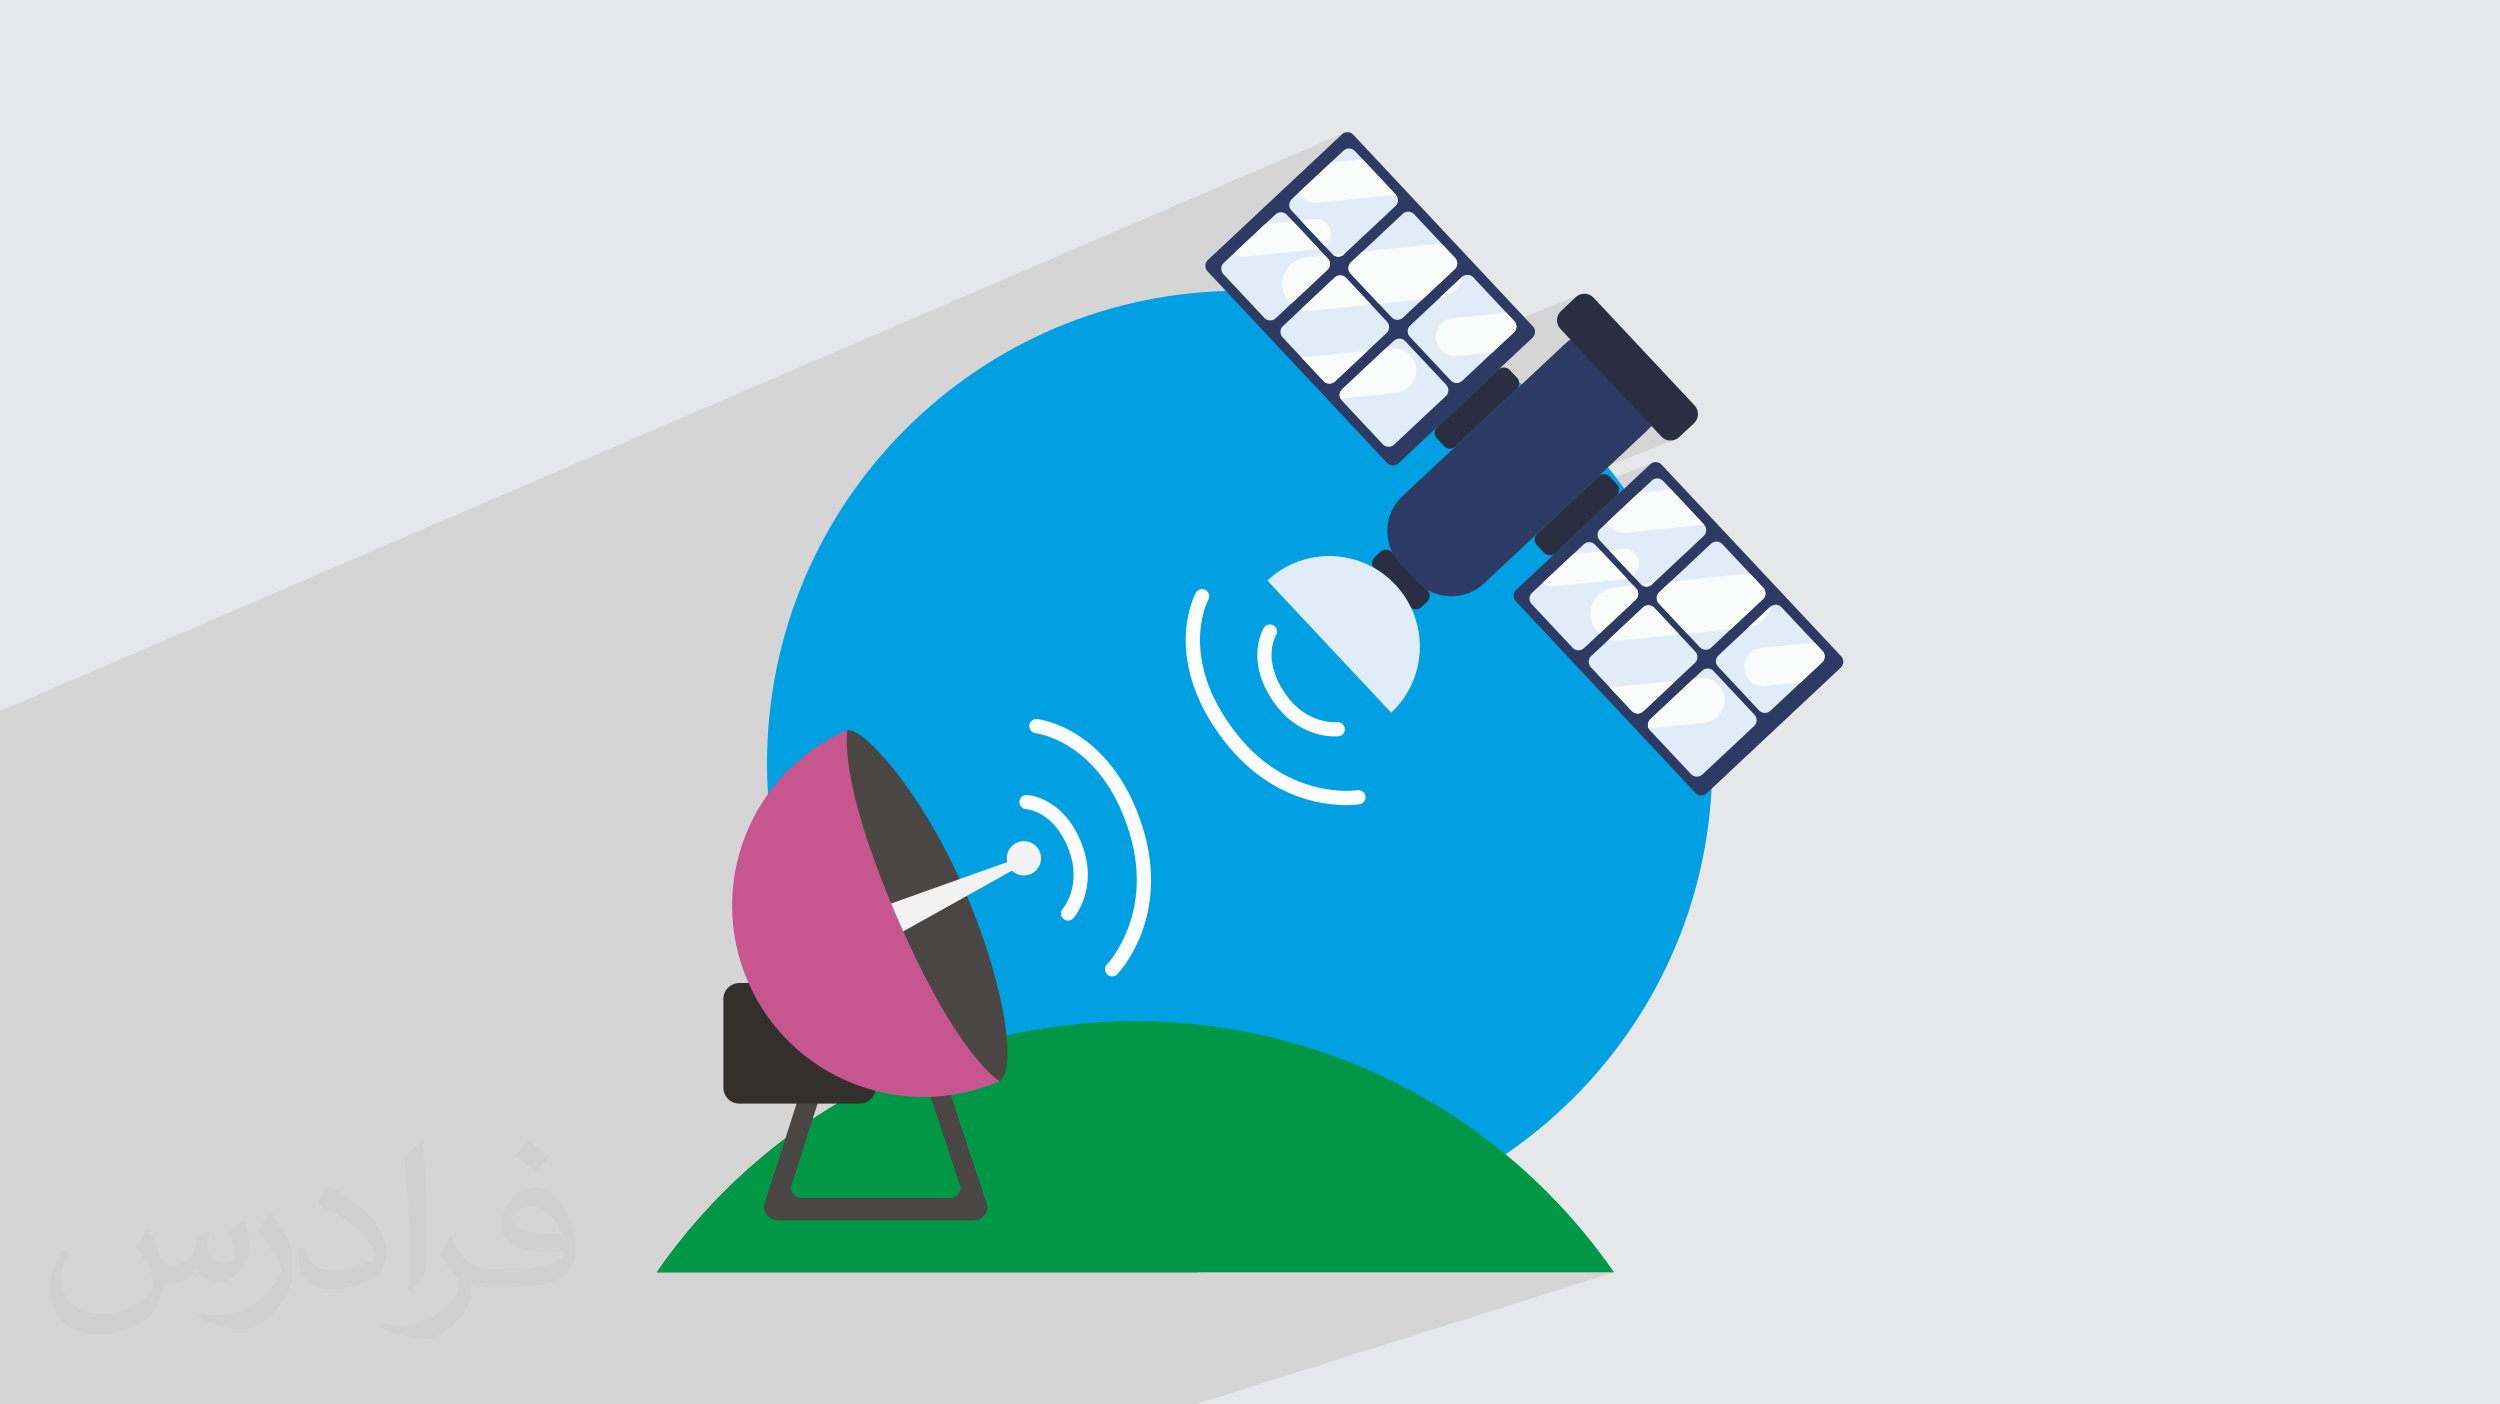 <?xml version="1.0" encoding="UTF-8"?>
<!DOCTYPE svg PUBLIC "-//W3C//DTD SVG 1.1//EN" "http://www.w3.org/Graphics/SVG/1.1/DTD/svg11.dtd">
<!-- Creator: CorelDRAW 2020 (64-Bit) -->
<svg xmlns="http://www.w3.org/2000/svg" xml:space="preserve" width="94.192mm" height="52.917mm" version="1.1" style="shape-rendering:geometricPrecision; text-rendering:geometricPrecision; image-rendering:optimizeQuality; fill-rule:evenodd; clip-rule:evenodd"
viewBox="0 0 9404.92 5283.66"
 xmlns:xlink="http://www.w3.org/1999/xlink"
 xmlns:xodm="http://www.corel.com/coreldraw/odm/2003">
 <defs>
  <style type="text/css">
   <![CDATA[
    .fil0 {fill:#E6E7E8}
    .fil9 {fill:#FAFBFB;fill-rule:nonzero}
    .fil7 {fill:#F2F2F3;fill-rule:nonzero}
    .fil11 {fill:#E0ECF7;fill-rule:nonzero}
    .fil8 {fill:#C8568E;fill-rule:nonzero}
    .fil5 {fill:#4A4644;fill-rule:nonzero}
    .fil6 {fill:#322F2C;fill-rule:nonzero}
    .fil12 {fill:#292F41;fill-rule:nonzero}
    .fil3 {fill:#00A0E3;fill-rule:nonzero}
    .fil4 {fill:#009846;fill-rule:nonzero}
    .fil10 {fill:#2D3A63;fill-rule:nonzero}
    .fil2 {fill:#373435;fill-opacity:0.031}
    .fil1 {fill:#434242;fill-opacity:0.102}
   ]]>
  </style>
 </defs>
 <g id="Layer_x0020_1">
  <polygon class="fil0" points="-0,0 9404.92,0 9404.92,5283.66 -0,5283.66 "/>
  <polygon class="fil1" points="-0,4952.87 -0,4938.66 -0,4936.5 -0,4934.42 -0,4931.23 -0,4922.08 -0,4917.29 -0,4901.5 -0,4897 -0,4891.51 -0,4889.98 -0,4881.33 -0,4876.81 -0,4873.46 -0,4872.82 -0,4870.89 -0,4852.17 -0,4820.83 -0,4815.05 -0,4812.92 -0,4794.12 -0,4791.97 -0,4791.33 -0,4777.41 -0,4767.48 -0,4766.2 -0,4752.06 -0,4751.08 -0,4737.58 -0,4733.5 -0,4733.34 -0,4728.97 -0,4727.65 -0,4719.91 -0,4711.92 -0,4697.48 -0,4696.35 -0,4693.89 -0,4692.2 -0,4684.62 -0,4682.68 -0,4665.86 -0,4665.41 -0,4663.81 -0,4658.72 -0,4652.81 -0,4649.21 -0,4648.97 -0,4648.37 -0,4639.25 -0,4635.88 -0,4634.02 -0,4628.77 -0,4616 -0,4604.94 -0,4604.03 -0,4603.59 -0,4601.93 -0,4570.63 -0,4554.31 -0,4543.25 -0,4541.17 -0,4539 -0,4528.49 -0,4511.93 -0,4502.15 -0,4497.23 -0,4493.19 -0,4491.67 -0,4480.44 -0,4458.16 -0,4456.17 -0,4455.29 -0,4454.03 -0,4448.97 -0,4445.74 -0,4429.31 -0,4422.11 -0,4413.49 -0,4413.4 -0,4403.47 -0,4393.23 -0,4391.83 -0,4379.85 -0,4372.79 -0,4347.95 -0,4344.65 -0,4333.71 -0,4331.63 -0,4329.47 -0,4327.42 -0,4324.93 -0,4322.89 -0,4322.8 -0,4320.97 -0,4284.57 -0,4260.38 -0,4240.71 -0,4240.64 -0,4235.34 -0,4231.6 -0,4225.41 -0,4224.08 -0,4218.72 -0,4214.03 -0,4212.18 -0,4209.44 -0,4206.98 -0,4205.31 -0,4195.16 -0,4178.24 -0,4163.1 -0,4154.9 -0,4152.91 -0,4144.08 -0,4126.84 -0,4114.38 -0,4107.43 -0,4096.75 -0,4080.4 -0,4034.8 -0,4025.05 -0,4018.8 -0,4003.79 -0,3998.96 -0,3997.36 -0,3997.2 -0,3989.81 -0,3945.08 -0,3853.31 -0,3851.37 -0,3834.41 -0,3816.57 -0,3767.44 -0,3749.52 -0,3744.14 -0,3708.08 -0,3673.27 -0,3660.45 -0,3655.47 -0,3649.22 -0,3648.35 -0,3646.45 -0,3606.17 -0,3601.94 -0,3593.82 -0,3556.9 -0,3551.87 -0,3549.69 -0,3545.03 -0,3544.02 -0,3524.18 -0,3521.28 -0,3520.82 -0,3515.2 -0,3483.19 -0,3481.74 -0,3479.86 -0,3446.87 -0,3440.44 -0,3430.32 -0,3427.83 -0,3425.28 -0,3423.44 -0,3422.9 -0,3390.05 -0,3363.81 -0,3361.99 -0,3356.28 -0,3353.56 -0,3348.44 -0,3328.12 -0,3324.71 -0,3307.42 -0,3306.61 -0,3275.94 -0,3273.31 -0,3237.03 -0,3192.86 -0,3191.03 -0,3177.95 -0,3164.52 -0,3163.59 -0,3154.44 -0,3135.99 -0,3102.15 -0,3090.42 -0,3076.14 -0,3074.36 -0,3072.29 -0,3065.43 -0,3059.79 -0,3051.54 -0,3038.75 -0,3032.11 -0,3027.95 -0,3021.54 -0,3020.8 -0,3020.29 -0,3020.25 -0,2986.58 -0,2950.1 -0,2950 -0,2944.54 -0,2940.24 -0,2917.39 -0,2914.79 -0,2903.12 -0,2902.41 -0,2894.03 -0,2867.8 -0,2864.61 -0,2864.11 -0,2845.3 -0,2807.92 -0,2788.04 -0,2754.02 -0,2749.63 -0,2730.84 -0,2676.63 -0,2674.98 5058.58,499.03 5053.27,501.6 5048.43,505.3 4926.51,619.55 5064.55,560.39 5070.17,558.92 5075.94,558.55 5081.66,559.28 5087.17,561.12 5092.31,564.04 5096.9,568.05 5126.37,599.46 5251.01,732.46 5251.08,732.55 5254.77,737.38 5257.36,742.7 5258.83,748.32 5259.19,754.08 5258.45,759.81 5256.62,765.33 5253.71,770.48 5249.7,775.08 5174.72,845.35 5287.27,798.04 5292.89,796.57 5298.65,796.2 5304.37,796.93 5309.88,798.77 5315.02,801.69 5319.62,805.7 5427.72,921.07 5473.79,970.2 5477.49,975.04 5480.06,980.37 5481.53,985.99 5481.89,991.75 5481.16,997.47 5479.32,1002.99 5476.41,1008.13 5472.41,1012.73 5399.07,1081.45 5507.21,1036.88 5512.31,1034.94 5517.61,1033.96 5522.97,1033.94 5528.26,1034.88 5533.34,1036.76 5538.08,1039.59 5542.33,1043.35 5666.83,1176.2 5696.51,1207.86 5696.82,1208.27 5944.2,1107.83 5935.84,1111.89 5928.24,1117.71 5872.19,1170.23 5865.89,1177.45 5861.3,1185.53 5858.42,1194.2 5857.26,1203.2 5857.83,1212.25 5860.14,1221.09 5864.19,1229.45 5870,1237.06 5904.2,1273.55 5948.43,1255.75 5932.26,1262.64 5916.66,1271.18 5907.73,1277.31 6249.92,1642.46 6257.14,1648.75 6265.22,1653.35 6273.89,1656.23 6282.9,1657.38 6291.95,1656.81 6300.79,1654.51 5233.94,2069.84 5238.12,2078.74 5239.26,2080.86 5245.59,2087.61 6023.26,1785.3 6028.88,1783.82 6034.63,1783.46 6040.36,1784.19 6045.87,1786.02 6051,1788.93 6055.59,1792.94 6062.71,1800.53 6218.26,1740.19 6212.94,1742.77 6208.1,1746.47 6096.78,1850.79 6224.25,1801.52 6229.87,1800.05 6235.63,1799.69 6241.35,1800.42 6246.86,1802.25 6251.99,1805.17 6256.58,1809.17 6286.04,1840.61 6410.69,1973.61 6410.75,1973.69 6414.45,1978.53 6417.04,1983.85 6418.5,1989.47 6418.87,1995.23 6418.13,2000.95 6416.31,2006.46 6413.39,2011.6 6409.39,2016.2 6342.75,2078.63 6446.96,2039.17 6452.58,2037.71 6458.34,2037.34 6464.06,2038.07 6469.57,2039.9 6474.7,2042.83 6479.28,2046.83 6587.42,2162.19 6633.48,2211.34 6637.17,2216.18 6639.75,2221.51 6641.21,2227.13 6641.58,2232.89 6640.84,2238.61 6639.01,2244.12 6636.09,2249.25 6632.09,2253.84 6566.66,2315.16 6671.98,2276.08 6677.28,2275.11 6682.64,2275.09 6687.94,2276.02 6693.03,2277.9 6697.77,2280.73 6702.02,2284.49 6826.5,2417.33 6856.18,2449 6859.88,2453.84 6862.47,2459.15 6863.94,2464.77 6864.31,2470.53 6863.57,2476.26 6861.73,2481.77 6858.81,2486.91 6854.79,2491.51 6774.32,2566.91 6660.12,2673.94 6655.28,2677.64 6649.97,2680.21 6605.27,2696.37 6606.54,2699 6608.01,2704.63 6608.37,2710.38 6607.63,2716.1 6605.8,2721.61 6602.88,2726.74 6598.89,2731.33 6404.2,2913.78 6399.36,2917.47 6394.04,2920.05 6337.93,2940.13 6378.01,2982.89 6382.6,2986.9 6387.74,2989.82 6393.25,2991.65 6398.97,2992.39 6404.72,2992.02 6410.35,2990.55 3789.14,3923.88 3790.06,3940.97 3790.44,3959.71 3790.14,3977.16 3789.13,3993.31 3787.44,4008.09 3785.04,4021.46 3781.94,4033.37 3778.15,4043.78 3773.65,4052.63 3768.44,4059.87 3762.53,4065.47 3755.91,4069.35 3673.33,4098.48 3691.4,4093.23 3726.06,4081.25 3511.11,4157.04 3542.55,4251.81 3599.69,4296.73 3669.39,4346.29 3741.54,4392.54 3816,4435.36 3892.67,4474.62 3971.43,4510.22 4052.17,4542.06 4134.78,4570.01 4219.15,4593.98 4305.17,4613.82 4392.73,4629.46 4481.71,4640.77 4572.01,4647.63 4663.51,4649.95 4755.01,4647.63 4845.3,4640.77 4934.28,4629.46 5021.85,4613.82 5107.87,4593.98 5192.24,4570.01 4531.51,4786.47 6071.99,4786.47 4495.34,5283.66 3013.91,5283.66 2987.77,5283.66 2742.95,5283.66 1631.85,5283.66 1622.8,5283.66 1313.81,5283.66 1238.96,5283.66 1031.77,5283.66 929.06,5283.66 736.15,5283.66 315.85,5283.66 312.29,5283.66 57.67,5283.66 48.48,5283.66 -0,5283.66 -0,5273.08 -0,5256.85 -0,5254.26 -0,5232.02 -0,5208.53 -0,5206.31 -0,5204.91 -0,5176.12 -0,5173.54 -0,5151.57 -0,5118.46 -0,5115.89 -0,5111.41 -0,5083.92 -0,5081.74 -0,5076.11 -0,5076.08 -0,5056.23 -0,5046.46 -0,5044.25 -0,5026.64 -0,5023.66 -0,4998.09 -0,4988 -0,4969.85 "/>
  <path class="fil2" d="M557.14 4629.28c17.95,27.21 29.6,53.36 40.96,82.43 8.45,16.91 12.93,48.09 52.57,48.09 11.61,0 28.28,-3.42 43.06,-11.61 16.63,-8.73 29.32,-21.94 35.94,-42l15.85 -53.36 38.57 -19.02 2.64 2.64c-5.27,20.09 -6.59,39.36 -6.59,54.43 0,44.63 38.57,61.56 69.22,61.56 17.95,0 34.09,-8.73 34.09,-25.11 0,-21.13 -8.98,-57.06 -20.62,-89.29 17.95,-17.95 35.94,-35.94 56.53,-50.47l3.17 1.6c8.98,38.04 14,75.56 14,100.66 0,24.57 -10.83,51.79 -19.81,69.49 -18.49,34.87 -51.25,62.62 -90.87,62.62 -30.1,0 -63.65,-15.07 -86.66,-43.06l-1.32 0c-21.66,26.96 -55.22,51.25 -108.86,51.25l-16.63 0c-2.64,35.41 -10.29,60.49 -21.94,82.95 -31.95,62.34 -126.81,106.47 -216.1,106.47 -124.17,0 -186.51,-71.59 -186.51,-166.96 0,-58.91 19.27,-113.6 48.88,-152.42l24.29 10.04c-18.49,35.41 -30.91,68.68 -30.91,101.45 0,89.29 72.66,131.83 156.4,131.83 77.68,0 173.83,-49.41 191.28,-106.72 -6.59,-62.62 -30.1,-91.93 -66.04,-148.99 10.83,-19.02 24.83,-38.04 42.28,-58.38l3.17 0 0 0 0 0 -0.02 -0.09zm1432.14 -336.04c26.15,16.39 51.79,35.66 76.87,57.85 -14,19.81 -31.45,37.79 -53.11,53.64 -25.11,-20.34 -50.19,-37.79 -75.84,-56.27 17.42,-19.55 34.62,-38.29 52.04,-55.22l0 0 0 0 0 0 0 0 0 0 0.03 0zm13.47 244.11c-42.28,0 -76.87,27.75 -76.87,48.34 0,44.13 84.53,57.85 185.72,57.31 -12.68,-51.79 -57.06,-105.68 -108.86,-105.68l0.01 0.03zm-94.86 236.19c54.96,0 103.04,-1.6 139.74,-10.83 40.96,-10.29 75.56,-30.91 75.56,-45.17 0,-3.7 0,-8.19 -1.32,-11.89 -22.98,2.11 -49.41,2.11 -72.38,2.11 -74.49,0 -131.55,-16.91 -154.02,-58.66 -5.55,-11.61 -9.51,-24.57 -9.51,-39.36 0,-40.43 17.42,-79.79 48.09,-107 25.61,-22.45 53.89,-36.44 82.67,-36.44 52.04,0 93.51,41.75 122.57,107.54 15.85,35.94 26.68,77.4 26.68,129.72 0,34.87 -9.51,64.19 -31.17,85.85 -40.43,39.11 -114.92,53.89 -229.04,53.89l-51.79 0 0 0 -13.47 0c-28.28,0 -48.62,-5.02 -64.72,-17.42l-2.64 0c0.79,6.59 1.32,12.93 1.32,19.02 0,25.61 -8.45,58.38 -25.61,84.53 -50.72,75.3 -105.68,108.04 -153.24,108.04 -48.09,0 -107,-18.49 -160.11,-42.54l9.51 -18.49c17.17,7.13 40.96,11.89 73.7,11.89 85.85,0 198.66,-82.43 212.66,-163 -3.17,-6.59 -8.98,-15.32 -17.17,-24.57 -25.11,-29.85 -40.96,-54.68 -55.75,-80.83 12.68,-25.11 24.29,-45.17 35.13,-63.4l4.49 -0.53c36.72,74.77 69.99,117.55 144.23,117.55l11.61 0 0 0 53.89 0 0 0 0 0 0 0 0 0 0 0 0.09 0.01zm-371.98 79c6.34,-34.34 6.87,-72.91 6.87,-108.86l0 -53.36c0,-99.6 -12.68,-244.36 -22.98,-338.68 17.95,-19.27 43.06,-42 62.87,-57.31l5.81 1.6c13.47,118.62 16.63,256 16.63,383.06 0,33.3 -1.32,65.79 -4.49,89.55 -1.85,30.1 -19.27,52.83 -56.53,87.7l-8.19 -3.7zm-382.8 -157.19c1.85,46.77 24.83,83.49 105.15,83.49 49.93,0 92.19,-12.93 138.96,-35.13 8.45,-3.7 12.93,-8.73 12.93,-12.93 0,-29.32 -22.45,-68.15 -60.23,-103.55 -36.72,-33.3 -85.34,-62.62 -130.76,-82.18 -15.6,-6.59 -20.62,-13.47 -20.62,-20.09 0,-13.47 17.95,-41.75 32.77,-62.09l5.02 -0.53c52.04,27.21 110.17,67.64 153.24,112.53 39.11,41.47 63.4,83.49 63.4,129.19 0,33.81 -10.29,65.51 -26.96,95.11 -57.06,28.79 -117.83,50.72 -178.06,50.72 -73.17,0 -123.1,-34.34 -123.1,-114.92 0,-8.73 0,-22.19 3.17,-39.64l25.11 0 0 0 0 0 0 0 0 0 0 0 -0.02 0zm-132.37 -132.9l45.45 73.45c16.63,27.21 32.23,56.81 32.23,103.55l0 59.7c0,48.34 -30.91,100.13 -80.83,151.38 -39.11,34.62 -73.7,49.41 -105.68,49.41 -47.55,0 -101.98,-14.79 -164.85,-41.75l7.13 -18.49c19.81,5.27 42.79,9.77 71.06,9.77 90.36,-0.53 182.8,-66.57 225.08,-147.15 5.02,-9.26 6.87,-17.95 6.87,-24.04 0,-9.26 -5.02,-19.55 -8.98,-28.79 -22.98,-43.31 -48.62,-82.95 -76.87,-119.68 14.79,-23.25 29.6,-45.7 45.7,-67.9l3.7 0.53 0 0 0 0 0 0 0 0 0 0 -0.02 0.01z"/>
  <path class="fil3" d="M6441.53 2871.93c0,981.97 -796.04,1778.02 -1778.02,1778.02 -981.97,0 -1778.03,-796.04 -1778.03,-1778.02 0,-981.97 796.05,-1778.02 1778.03,-1778.02 981.97,0 1778.02,796.04 1778.02,1778.02z"/>
  <path class="fil4" d="M4817.87 3911.14c-174.75,-44.91 -357.92,-68.85 -546.67,-68.85 -746.5,0 -1405.7,373.67 -1800.8,944.18l3601.6 0c-295.19,-426.24 -737.82,-742.58 -1254.12,-875.33z"/>
  <path class="fil4" d="M2470.39 4786.47l2033.94 0c1.11,-1.34 2.25,-2.64 3.35,-3.97 210.65,-253.75 312.1,-562.7 310.18,-871.36 -174.75,-44.91 -357.92,-68.85 -546.67,-68.85 -746.5,0 -1405.7,373.67 -1800.8,944.18z"/>
  <path class="fil5" d="M3572.16 4506.72l-555.32 0c-23.15,0 -41.91,-17.56 -41.91,-39.21l143.19 -448.96c0,-21.65 18.76,-39.21 41.92,-39.21l263.24 0c23.13,0 41.91,17.56 41.91,39.21l148.88 448.96c0,21.65 -18.77,39.21 -41.92,39.21zm-52.58 -559.68c0,-28.57 -24.74,-51.72 -55.27,-51.72l-347.11 0c-30.52,0 -55.27,23.15 -55.27,51.72l-188.81 591.99c0,28.56 24.73,51.7 55.26,51.7l732.26 0c30.51,0 55.27,-23.14 55.27,-51.7l-196.32 -591.99z"/>
  <path class="fil6" d="M3294.5 4091.86c0,33.03 -26.77,59.82 -59.8,59.82l-453.59 0c-33.03,0 -59.81,-26.79 -59.81,-59.82l0 -333.95c0,-33.04 26.78,-59.81 59.81,-59.81l453.59 0c33.03,0 59.8,26.77 59.8,59.81l0 333.95z"/>
  <path class="fil5" d="M3362.42 3455.14c158,364.91 357.77,629.68 393.49,614.21 74.4,-32.21 27.54,-363.19 -130.45,-728.11 -158.02,-364.89 -386.29,-617.33 -441.72,-593.32 -57.39,24.84 20.68,342.32 178.68,707.22z"/>
  <path class="fil7" d="M3826.16 3169.67c-29.01,12.56 -44.09,43.84 -37.28,73.58l-611.97 218.26c-11.96,5.18 -17.46,19.09 -12.28,31.05l39.08 90.25c5.17,11.97 19.08,17.46 31.04,12.28l572.3 -319.65c18.19,17.49 45.81,23.37 70.42,12.72 32.72,-14.16 47.78,-52.19 33.61,-84.91 -14.18,-32.72 -52.19,-47.76 -84.92,-33.59z"/>
  <path class="fil8" d="M2813.63 3692.77c158.01,364.91 581.9,532.63 946.81,374.62 0,0 -156.34,-86.5 -386.21,-617.37 -226.89,-523.99 -185.98,-704.05 -185.98,-704.05 -364.9,157.99 -532.62,581.89 -374.62,946.8z"/>
  <path class="fil9" d="M4018.06 3463.19c-6.22,0 -12.48,-2.16 -17.54,-6.56 -11.17,-9.69 -12.36,-26.6 -2.67,-37.76 2.91,-3.43 72.83,-87.99 23.46,-220.51 -54.99,-147.63 -159.55,-154.21 -160.6,-154.26 -14.78,-0.69 -26.18,-13.23 -25.49,-28 0.7,-14.78 13.18,-26.18 28.01,-25.49 5.72,0.27 141.08,8.65 208.26,189.05 60.83,163.28 -29.35,269.84 -33.21,274.29 -5.29,6.11 -12.74,9.23 -20.23,9.23z"/>
  <path class="fil9" d="M4183.69 3673.23c-6.71,0 -13.42,-2.5 -18.63,-7.54 -10.61,-10.28 -10.89,-27.25 -0.61,-37.87 0.42,-0.41 45.67,-48.21 78.27,-133.39 43.51,-113.7 45.17,-236.84 4.92,-366.02 -106.37,-341.32 -349.28,-369.86 -351.72,-370.11 -14.72,-1.5 -25.43,-14.64 -23.93,-29.35 1.5,-14.72 14.64,-25.43 29.36,-23.93 2.94,0.3 72.87,7.95 156.89,62.8 76.24,49.77 179.86,149.97 240.53,344.65 105.74,339.32 -87.56,544.06 -95.83,552.6 -5.25,5.42 -12.25,8.15 -19.24,8.15z"/>
  <path class="fil10" d="M5260.83 1743.15c-12.12,11.35 -31.14,10.73 -42.49,-1.38l-675.83 -721.14c-11.35,-12.14 -10.72,-31.15 1.38,-42.5l504.54 -472.84c12.11,-11.33 31.14,-10.7 42.49,1.39l675.83 721.17c11.35,12.11 10.73,31.13 -1.39,42.5l-504.53 472.8z"/>
  <path class="fil11" d="M5251.08 732.55l-0.07 -0.09 -124.64 -133 -29.47 -31.41c-11.36,-12.14 -30.38,-12.72 -42.51,-1.39l-48.26 45.25 -120.67 113.05 -25.75 24.14c-12.11,11.33 -12.72,30.39 -1.37,42.49l35.22 37.58 90.69 96.79 28.27 30.12c0.58,0.63 1.21,1.21 1.83,1.79 11.48,10.35 29.18,10.4 40.65,-0.36l4.57 -4.28 190.12 -178.16c12.1,-11.37 12.73,-30.43 1.38,-42.53z"/>
  <path class="fil11" d="M5473.79 970.2l-46.07 -49.14 -108.11 -115.37c-11.36,-12.14 -30.39,-12.72 -42.5,-1.39l-151.62 142.09 -43.05 40.35c-12.12,11.38 -12.75,30.39 -1.39,42.49l106.31 113.46 47.88 51.07c11.34,12.11 30.37,12.73 42.49,1.39l74.11 -69.45 120.57 -112.98c12.11,-11.37 12.73,-30.39 1.39,-42.53z"/>
  <path class="fil11" d="M4995.15 972.39l-10.69 -11.38 -23.05 -24.59 -97.6 -104.16 -22.85 -24.36c-11.35,-12.1 -30.37,-12.72 -42.49,-1.39l-38.98 36.55 -116.68 109.33 -39.01 36.55c-12.12,11.38 -12.74,30.39 -1.38,42.49l154.17 164.54c11.35,12.1 30.37,12.73 42.49,1.37l57.9 -54.25 136.8 -128.18c12.11,-11.37 12.72,-30.38 1.37,-42.53z"/>
  <path class="fil11" d="M5696.51 1207.86l-29.68 -31.66 -124.5 -132.85c-10.57,-11.29 -27.76,-12.59 -39.87,-3.57 -0.9,0.67 -1.78,1.38 -2.64,2.19l-81.96 76.82 -112.72 105.63c-12.1,11.35 -12.73,30.37 -1.37,42.49l154.17 164.52c11.35,12.13 30.39,12.74 42.5,1.38l114.21 -107.02 80.48 -75.43c12.11,-11.35 12.73,-30.37 1.38,-42.5z"/>
  <path class="fil11" d="M5217.86 1210.06l-60.24 -64.28 -93.94 -100.24c-11.36,-12.1 -30.36,-12.72 -42.51,-1.35l-128.09 120.01 -66.58 62.41c-12.12,11.35 -12.74,30.37 -1.38,42.49l71.31 76.1 82.84 88.42c11.36,12.12 30.39,12.74 42.52,1.38l123.22 -115.5 71.44 -66.94c12.12,-11.36 12.74,-30.38 1.39,-42.5z"/>
  <path class="fil11" d="M5440.58 1447.71l-154.2 -164.51c-11.35,-12.12 -30.37,-12.73 -42.49,-1.38l-32.96 30.87 -161.72 151.55c-9.97,9.36 -12.14,23.91 -6.26,35.52 1.27,2.49 2.86,4.86 4.88,7l154.17 164.51c11.35,12.11 30.38,12.73 42.51,1.39l194.68 -182.46c12.11,-11.33 12.73,-30.36 1.39,-42.49z"/>
  <path class="fil9" d="M4956.9 762.86l294.11 -30.39 -124.64 -133 -120.23 12.45 -120.67 113.05c13.5,25.17 41.26,41.02 71.42,37.89z"/>
  <path class="fil9" d="M5006.57 874.79c-3.24,-31.29 -31.22,-54.05 -62.52,-50.83l-50.48 5.22 90.69 96.79c15.33,-11.64 24.42,-30.7 22.31,-51.18z"/>
  <path class="fil9" d="M4685.06 965.29l270.72 -27.98c1.91,-0.23 3.78,-0.54 5.63,-0.9l-97.6 -104.16 -104.31 10.8 -116.68 109.33c11.37,9.47 26.38,14.51 42.25,12.9z"/>
  <path class="fil9" d="M5055.01 957.52l4.57 -4.28 -45.22 4.64c11.48,10.35 29.18,10.4 40.65,-0.36z"/>
  <path class="fil9" d="M5473.79 970.2l-46.07 -49.14c-10.92,-2.69 -22.45,-3.57 -34.27,-2.33l-267.95 27.67 -43.05 40.35c-12.12,11.38 -12.75,30.39 -1.39,42.49l106.31 113.46 164.47 -16.99 120.57 -112.98c12.11,-11.37 12.73,-30.39 1.39,-42.53z"/>
  <path class="fil9" d="M5502.46 1039.78c-0.9,0.67 -1.78,1.38 -2.64,2.19l-81.96 76.82c42.9,-6.01 76.06,-38.44 84.59,-79.01z"/>
  <path class="fil9" d="M4995.15 972.39l-10.69 -11.38 -70.06 7.23c-55.38,5.71 -95.63,55.25 -89.89,110.63 2.66,25.71 14.75,48.12 32.48,64.22l136.8 -128.18c12.11,-11.37 12.72,-30.38 1.37,-42.53z"/>
  <path class="fil9" d="M5021.18 1044.19l-128.09 120.01c13.13,4.36 27.38,6.08 42.04,4.57l222.49 -23 -93.94 -100.24c-11.36,-12.1 -30.36,-12.72 -42.51,-1.35z"/>
  <path class="fil9" d="M5696.51 1207.86l-29.68 -31.66 -201.18 20.79c-39.4,4.06 -68.02,39.31 -63.95,78.7 4.07,39.4 39.3,68.03 78.71,63.97l134.24 -13.88 80.48 -75.43c12.11,-11.35 12.73,-30.37 1.38,-42.5z"/>
  <path class="fil9" d="M4979.29 1433.61c11.36,12.12 30.39,12.74 42.52,1.38l123.22 -115.5 -248.58 25.7 82.84 88.42z"/>
  <path class="fil9" d="M5042.97 1499.76l209.54 -21.66c46.37,-4.79 80.06,-46.26 75.27,-92.63 -4.78,-46.38 -46.25,-80.07 -92.63,-75.28l-24.2 2.5 -161.72 151.55c-9.97,9.36 -12.14,23.91 -6.26,35.52z"/>
  <path class="fil10" d="M6420.5 2984.27c-12.11,11.35 -31.14,10.75 -42.49,-1.38l-675.83 -721.14c-11.34,-12.11 -10.72,-31.13 1.4,-42.49l504.52 -472.8c12.12,-11.35 31.15,-10.74 42.5,1.36l675.83 721.17c11.33,12.11 10.71,31.14 -1.39,42.49l-504.54 472.79z"/>
  <path class="fil11" d="M6410.75 1973.69l-0.06 -0.08 -124.65 -133 -29.47 -31.44c-11.34,-12.11 -30.36,-12.72 -42.49,-1.37l-48.28 45.25 -120.66 113.06 -25.75 24.12c-12.11,11.36 -12.74,30.37 -1.39,42.51l35.23 37.57 90.71 96.79 28.24 30.13c0.62,0.64 1.22,1.23 1.86,1.79 11.47,10.35 29.16,10.36 40.65,-0.41l4.55 -4.27 190.13 -178.15c12.11,-11.36 12.72,-30.38 1.37,-42.51z"/>
  <path class="fil11" d="M6633.48 2211.34l-46.06 -49.16 -108.14 -115.36c-11.33,-12.12 -30.34,-12.73 -42.49,-1.39l-151.63 142.1 -43.05 40.35c-12.11,11.34 -12.72,30.37 -1.36,42.49l106.31 113.46 47.85 51.06c11.36,12.11 30.38,12.74 42.52,1.39l74.08 -69.45 120.59 -113c12.1,-11.34 12.72,-30.36 1.39,-42.5z"/>
  <path class="fil11" d="M6154.82 2213.55l-10.69 -11.41 -23.04 -24.59 -97.6 -104.15 -22.85 -24.36c-11.35,-12.13 -30.37,-12.74 -42.5,-1.38l-38.96 36.52 -116.7 109.34 -39.01 36.55c-12.12,11.36 -12.74,30.38 -1.37,42.5l154.17 164.52c11.35,12.12 30.37,12.73 42.5,1.39l57.88 -54.25 136.79 -128.19c12.11,-11.36 12.73,-30.38 1.38,-42.5z"/>
  <path class="fil11" d="M6856.18 2449l-29.69 -31.67 -124.47 -132.84c-10.57,-11.29 -27.8,-12.59 -39.9,-3.57 -0.89,0.69 -1.78,1.39 -2.59,2.2l-81.98 76.8 -112.74 105.63c-12.09,11.36 -12.72,30.37 -1.39,42.48l154.2 164.52c11.34,12.13 30.39,12.73 42.49,1.4l114.21 -107.03 80.47 -75.41c12.14,-11.36 12.76,-30.4 1.39,-42.51z"/>
  <path class="fil11" d="M6377.53 2451.21l-60.24 -64.29 -93.92 -100.24c-11.38,-12.12 -30.4,-12.72 -42.52,-1.37l-128.09 120.02 -66.6 62.42c-12.1,11.36 -12.73,30.37 -1.36,42.49l71.29 76.11 82.86 88.4c11.37,12.12 30.38,12.73 42.51,1.4l123.24 -115.49 71.42 -66.96c12.13,-11.36 12.75,-30.37 1.39,-42.49z"/>
  <path class="fil11" d="M6600.28 2688.85l-154.2 -164.52c-11.36,-12.11 -30.39,-12.74 -42.51,-1.4l-32.95 30.89 -161.73 151.55c-9.99,9.37 -12.13,23.9 -6.27,35.53 1.28,2.49 2.9,4.86 4.88,6.98l154.18 164.53c11.35,12.11 30.39,12.71 42.52,1.37l194.69 -182.44c12.09,-11.35 12.72,-30.37 1.39,-42.49z"/>
  <path class="fil9" d="M6116.58 2004.01l294.11 -30.39 -124.65 -133 -120.23 12.44 -120.66 113.06c13.51,25.17 41.25,41 71.42,37.89z"/>
  <path class="fil9" d="M6166.26 2115.91c-3.26,-31.29 -31.24,-54.03 -62.54,-50.79l-50.48 5.2 90.71 96.79c15.32,-11.63 24.4,-30.68 22.31,-51.2z"/>
  <path class="fil9" d="M5844.75 2206.39l270.68 -27.96c1.94,-0.21 3.82,-0.52 5.66,-0.89l-97.6 -104.15 -104.3 10.78 -116.7 109.34c11.38,9.45 26.39,14.52 42.27,12.87z"/>
  <path class="fil9" d="M6214.7 2198.62l4.55 -4.27 -45.2 4.68c11.47,10.35 29.16,10.36 40.65,-0.41z"/>
  <path class="fil9" d="M6633.48 2211.34l-46.06 -49.16c-10.93,-2.67 -22.45,-3.54 -34.27,-2.33l-267.98 27.69 -43.05 40.35c-12.11,11.34 -12.72,30.37 -1.36,42.49l106.31 113.46 164.44 -17 120.59 -113c12.1,-11.34 12.72,-30.36 1.39,-42.5z"/>
  <path class="fil9" d="M6662.12 2280.92c-0.89,0.69 -1.78,1.39 -2.59,2.2l-81.98 76.8c42.89,-6.01 76.04,-38.45 84.56,-79z"/>
  <path class="fil9" d="M6154.82 2213.55l-10.69 -11.41 -70.05 7.23c-55.39,5.72 -95.62,55.26 -89.91,110.64 2.68,25.71 14.76,48.11 32.49,64.22l136.79 -128.19c12.11,-11.36 12.73,-30.38 1.38,-42.5z"/>
  <path class="fil9" d="M6180.86 2285.31l-128.09 120.02c13.13,4.35 27.36,6.1 42.03,4.58l222.49 -23 -93.92 -100.24c-11.38,-12.12 -30.4,-12.72 -42.52,-1.37z"/>
  <path class="fil9" d="M6856.18 2449l-29.69 -31.67 -201.15 20.8c-39.4,4.06 -68.06,39.3 -63.95,78.69 4.06,39.41 39.28,68.04 78.68,63.98l134.25 -13.89 80.47 -75.41c12.14,-11.36 12.76,-30.4 1.39,-42.51z"/>
  <path class="fil9" d="M6138.98 2674.74c11.37,12.12 30.38,12.73 42.51,1.4l123.24 -115.49 -248.61 25.69 82.86 88.4z"/>
  <path class="fil9" d="M6202.63 2740.9l209.55 -21.66c46.35,-4.79 80.09,-46.28 75.27,-92.64 -4.77,-46.36 -46.26,-80.06 -92.61,-75.3l-24.21 2.52 -161.73 151.55c-9.99,9.37 -12.13,23.9 -6.27,35.53z"/>
  <path class="fil12" d="M5346.94 2284.22c-12.12,11.36 -31.14,10.74 -42.5,-1.38l-134.78 -143.8c-11.34,-12.11 -10.74,-31.16 1.38,-42.51l22.22 -20.81c12.11,-11.35 31.14,-10.74 42.5,1.39l134.78 143.81c11.35,12.11 10.74,31.13 -1.37,42.49l-22.23 20.81z"/>
  <path class="fil12" d="M5475.28 1679.84c-12.12,11.34 -31.14,10.72 -42.5,-1.39l-27.57 -29.42c-11.36,-12.12 -10.74,-31.13 1.37,-42.5l230.6 -216.1c12.12,-11.35 31.14,-10.73 42.52,1.39l27.55 29.41c11.35,12.12 10.73,31.13 -1.39,42.49l-230.58 216.12z"/>
  <path class="fil12" d="M5851.17 2080.94c-12.1,11.36 -31.13,10.74 -42.48,-1.37l-27.57 -29.42c-11.35,-12.11 -10.74,-31.13 1.38,-42.5l230.6 -216.09c12.11,-11.34 31.13,-10.74 42.49,1.37l27.55 29.41c11.36,12.11 10.75,31.14 -1.37,42.51l-230.6 216.09z"/>
  <path class="fil10" d="M6249.76 1516.67c7.85,-52.46 -7.45,-107.89 -46.54,-149.58l-61.45 -65.57c-67.87,-72.42 -181.63,-76.1 -254.03,-8.24l-611.95 573.48c-31.22,29.27 -49.63,67.08 -55.1,106.4 -7.17,51.88 8.24,106.43 46.84,147.63l61.45 65.57c67.88,72.43 181.61,76.12 254.04,8.25l611.96 -573.49c30.7,-28.78 49,-65.81 54.78,-104.44z"/>
  <path class="fil12" d="M6316.76 1644.63c-19.04,17.85 -48.98,16.88 -66.84,-2.17l-379.91 -405.41c-17.84,-19.05 -16.87,-48.97 2.19,-66.83l56.05 -52.52c19.05,-17.86 48.98,-16.89 66.83,2.17l379.91 405.4c17.85,19.05 16.88,48.98 -2.18,66.84l-56.05 52.52z"/>
  <path class="fil11" d="M5249.25 2199.52c-1.79,-1.91 -3.67,-3.7 -5.49,-5.57 -129.26,-131.81 -340.73,-136.94 -476.14,-10.04l146.47 156.27 319.52 340.95c137.31,-128.68 144.31,-344.31 15.65,-481.61z"/>
  <path class="fil9" d="M5054.45 2758.61c3.54,-5.11 5.35,-11.47 4.63,-18.15 -1.58,-14.7 -14.78,-25.34 -29.48,-23.76 -4.48,0.44 -113.83,9.54 -194.42,-106.68 -89.76,-129.44 -35.44,-219.03 -34.89,-219.93 7.88,-12.51 4.1,-29.05 -8.42,-36.91 -12.53,-7.87 -29.02,-4.13 -36.91,8.43 -3.06,4.85 -73.48,120.75 36.22,278.95 99.29,143.18 238.26,130.02 244.13,129.39 8.03,-0.86 14.85,-5.19 19.13,-11.33z"/>
  <path class="fil9" d="M5132.26 3014.53c3.81,-5.51 5.61,-12.44 4.44,-19.59 -2.38,-14.59 -16.14,-24.5 -30.73,-22.12 -0.58,0.09 -65.66,9.94 -154.21,-11.94 -118.17,-29.24 -220.21,-98.21 -303.24,-205.03 -219.43,-282.26 -104.1,-497.95 -102.91,-500.08 7.18,-12.94 2.51,-29.25 -10.42,-36.4 -12.93,-7.18 -29.24,-2.52 -36.4,10.41 -1.43,2.59 -35.1,64.35 -38.07,164.65 -2.69,91.01 20.38,233.3 145.53,394.28 218.13,280.61 496.6,238.87 508.34,236.96 7.45,-1.22 13.67,-5.39 17.68,-11.14z"/>
 </g>
</svg>
